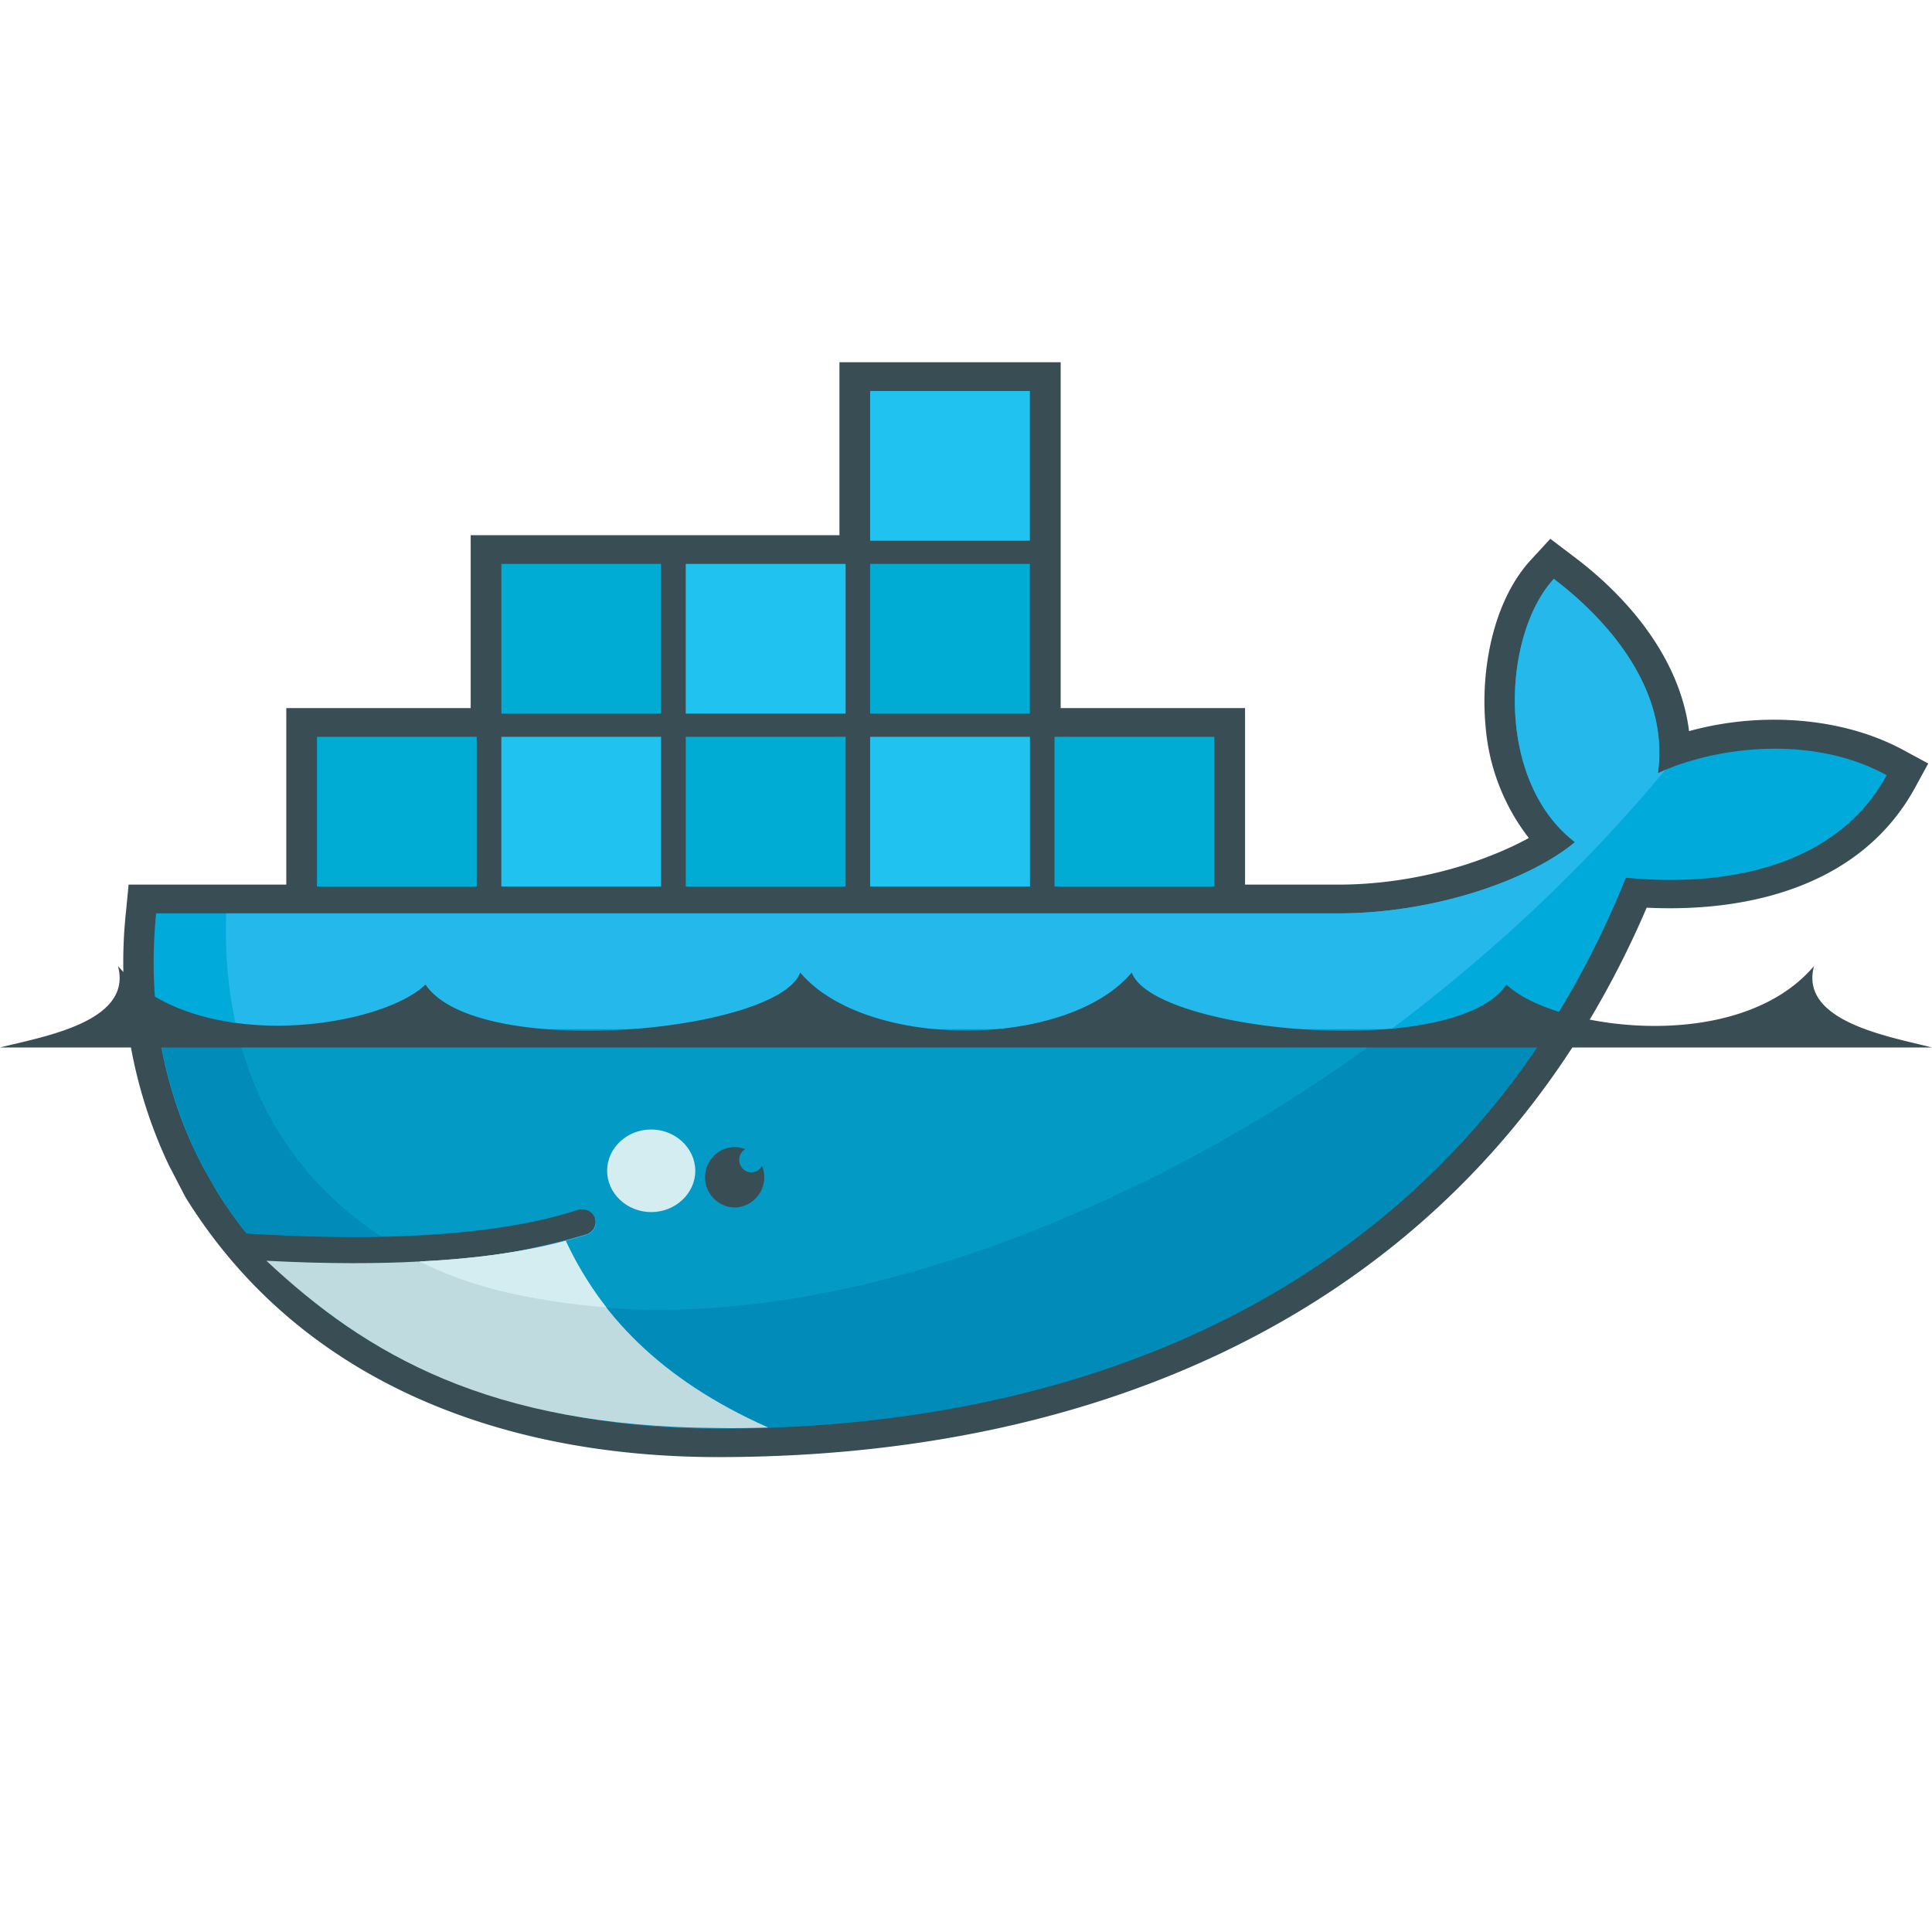 <svg xmlns="http://www.w3.org/2000/svg" width="64" height="64" class="icon" viewBox="0 0 1024 1024"><path fill="#394D54" d="M562.176 375.296h97.728v93.568h49.472c22.848 0 46.208-3.84 67.968-10.752 10.496-3.456 22.4-8.128 32.96-13.952a111.1 111.1 0 0 1-22.912-59.2c-2.752-28.544 3.456-65.92 24.064-88.256l10.24-11.136 12.16 9.216c30.912 23.168 56.768 55.616 61.376 92.736 37.12-10.304 80.576-7.744 113.28 9.856l13.504 7.296-7.04 12.864c-27.712 50.688-85.632 66.304-142.208 63.552-84.672 197.632-268.736 291.2-492.16 291.2-115.328 0-221.312-40.32-281.536-136.512l-.896-1.472-8.704-16.768a251.33 251.33 0 0 1-22.656-134.72l1.344-13.952h83.584v-93.568h97.728v-91.648h195.456V192h117.248z"/><path fill="#00AADA" d="M878.72 409.792c6.656-47.616-31.616-85.12-55.168-102.976-27.264 29.632-31.36 106.88 11.2 139.52-23.808 19.904-74.176 37.76-125.44 37.76H82.752c-4.992 50.432 4.416 96.768 25.92 136.448l7.04 12.224c4.608 7.104 9.408 14.208 14.912 20.864 25.6 1.472 49.472 2.112 71.232 1.728 42.56-.896 77.568-5.632 103.872-14.208 3.904-1.28 8.32.64 9.6 4.288a7.04 7.04 0 0 1-4.48 9.024 349.4 349.4 0 0 1-82.88 14.144c1.536 0-1.92.256-1.92.256l-3.2.192c-11.2.64-23.552.64-35.84.64-13.76 0-27.072-.192-42.176-.832l-.448.192c52.16 54.912 133.696 88 236.032 88 216.512 0 400.128-89.92 481.344-291.84 57.728 5.568 113.088-8.192 138.24-54.336-39.808-21.888-91.52-14.976-121.28-1.088"/><path fill="#24B8EB" d="M878.72 409.792c6.656-47.616-31.616-85.12-55.168-102.976-27.264 29.632-31.36 106.88 11.2 139.52-23.808 19.904-74.176 37.76-125.44 37.76h-589.44c-2.56 76.992 27.904 135.616 81.92 171.008 42.624-.832 77.632-5.568 103.936-14.144 3.904-1.28 8.256.64 9.6 4.288a7.04 7.04 0 0 1-4.544 8.96 355 355 0 0 1-84.672 14.592l-.704-.64c73.664 35.456 180.608 35.456 303.04-8.768 137.344-49.344 265.088-143.744 354.368-251.52-1.6.896-2.752 1.536-4.096 1.92"/><path fill="#008BB8" d="M84.16 545.472c3.904 27.008 12.416 52.16 24.768 75.328l7.04 12.16c4.608 7.104 9.408 14.208 14.912 20.864 25.856 1.536 49.472 2.176 71.168 1.728 42.624-.896 77.632-5.568 103.936-14.144 3.904-1.28 8.256.64 9.6 4.288a7.04 7.04 0 0 1-4.544 8.96c-3.456 1.088-7.04 2.176-11.008 3.2a368.4 368.4 0 0 1-73.664 11.2c-.96 0-2.752 0-3.712.192-11.2.64-23.296.896-35.904.896-13.76 0-27.712-.256-42.56-.896 52.16 54.976 134.4 88 236.672 88 185.408 0 346.56-65.92 440.192-211.584H84.16z"/><path fill="#039BC6" d="M125.568 545.472c11.008 47.36 37.76 84.48 76.48 109.824 42.56-.832 77.632-5.568 103.936-14.08 3.84-1.28 8.256.64 9.6 4.224a7.04 7.04 0 0 1-4.544 9.024 235 235 0 0 1-11.008 3.2 373.3 373.3 0 0 1-74.176 11.2c73.728 35.392 180.16 34.944 302.592-9.216A812.5 812.5 0 0 0 737.92 545.472z"/><path fill="#00ACD3" d="M238.912 397.184h6.656v66.048h-6.656zm-12.8 0h6.848v66.048h-6.848zm-12.8 0h6.848v66.048h-6.848zm-12.8 0h6.848v66.048h-6.912v-66.048zm-12.8 0h6.784v66.048h-6.848v-66.048zm-12.672 0h6.656v66.048h-6.656zm-7.04-6.656h84.672v79.36H168zm168.64-84.992h6.592v66.112h-6.592zm-12.8 0h6.848v66.112h-6.848zm-12.864 0h6.848v66.112h-6.784v-66.112zm-12.8 0h6.848v66.112h-6.784v-66.112zm-12.8 0h6.848v66.112h-6.912v-66.112zm-12.608 0h6.592v66.112h-6.592zm-7.104-6.656h84.672v79.36h-84.608v-79.36z"/><path fill="#20C2EF" d="M336.64 397.184h6.656v66.048h-6.592v-66.048zm-12.8 0h6.912v66.048h-6.912zm-12.8 0h6.848v66.048h-6.848zm-12.8 0h6.848v66.048h-6.848zm-12.8 0h6.848v66.048h-6.912v-66.048zm-12.608 0h6.592v66.048h-6.592zm-7.104-6.656H350.4v79.36h-84.672z"/><path fill="#00ACD3" d="M434.432 397.184h6.656v66.048h-6.656zm-12.8 0h6.848v66.048h-6.848zm-12.8 0h6.848v66.048h-6.912v-66.048zm-12.8 0h6.784v66.048h-6.848v-66.048zm-13.12 0h6.912v66.048h-6.912zm-12.352 0h6.656v66.048h-6.656zm-7.04-6.656h84.672v79.36h-84.736v-79.36z"/><path fill="#20C2EF" d="M434.432 305.536h6.656v66.112h-6.656zm-12.8 0h6.848v66.112h-6.848zm-12.8 0h6.848v66.112h-6.912v-66.112zm-12.8 0h6.784v66.112h-6.848v-66.112zm-13.12 0h6.912v66.112h-6.912zm-12.352 0h6.656v66.112h-6.656zm-7.04-6.656h84.672v79.36h-84.736v-79.36zm168.64 98.304h6.656v66.048h-6.656zm-12.8 0h6.848v66.048h-6.848zm-12.8 0h6.848v66.048h-6.848zm-13.056 0h6.848v66.048h-6.848zm-12.8 0h6.848v66.048h-6.912v-66.048zm-12.416 0h6.656v66.048h-6.656zm-7.04-6.656h84.672v79.36h-84.736v-79.36z"/><path fill="#00ACD3" d="M532.16 305.536h6.656v66.112h-6.656zm-12.8 0h6.848v66.112h-6.848zm-12.8 0h6.848v66.112h-6.912v-66.112zm-13.12 0h6.912v66.112h-6.912zm-12.8 0h6.848v66.112h-6.848zm-12.352 0h6.656v66.112h-6.656zm-7.04-6.656h84.608v79.36h-84.672v-79.36z"/><path fill="#20C2EF" d="M532.16 213.888h6.656V280h-6.656zm-12.8 0h6.848V280h-6.848zm-12.8 0h6.848V280h-6.912v-66.112zm-13.12 0h6.912V280h-6.912zm-12.8 0h6.848V280h-6.848zm-12.352 0h6.656V280h-6.656zm-7.04-6.656h84.608v79.36h-84.672v-79.36z"/><path fill="#00ACD3" d="M629.888 397.184h6.656v66.048h-6.656zm-12.8 0h6.848v66.048h-6.848zm-13.056 0h6.848v66.048h-6.848zm-12.8 0h6.848v66.048h-6.848zm-12.8 0h6.848v66.048h-6.912v-66.048zm-12.608 0h6.592v66.048h-6.592zm-6.912-6.656h84.736v79.36h-84.736z"/><path fill="#D4EDF1" d="M345.152 598.656c12.8 0 23.36 9.92 23.36 21.888 0 12.032-10.56 21.888-23.36 21.888s-23.36-9.856-23.36-21.888c0-11.968 10.304-21.888 23.36-21.888"/><path fill="#394D54" d="M389.44 608c1.92 0 3.84.448 5.568 1.088a6.53 6.53 0 0 0-3.2 5.76c0 3.456 2.816 6.528 6.4 6.528 2.432 0 4.608-1.28 5.632-3.52A16 16 0 0 1 389.376 640a16 16 0 0 1-15.68-16c0-8.768 6.912-16 15.744-16M0 555.2h1024c-22.208-5.76-70.528-13.632-62.528-43.2-40.512 47.808-138.24 33.536-163.008 9.856-27.392 40.576-187.392 25.216-198.592-6.4-34.56 41.024-141.248 41.024-175.744 0-11.2 31.616-171.2 46.976-198.592 6.4C200.96 545.344 103.04 559.616 62.528 512c8 29.824-40.32 37.504-62.528 43.2"/><path fill="#BFDBE0" d="M407.168 756.608c-57.92-25.728-89.728-60.736-107.328-98.944-21.504 5.76-47.36 9.472-77.44 10.944-11.136.64-23.04.896-35.648.896-14.464 0-29.568-.448-45.568-1.28 53.12 49.792 118.4 87.936 239.232 88.64 9.152.192 17.856 0 26.752-.256"/><path fill="#D4EDF1" d="M321.344 692.864a185.2 185.2 0 0 1-21.504-35.2c-21.504 5.76-47.36 9.472-77.376 10.944 20.608 10.56 50.112 20.224 98.88 24.32z"/></svg>